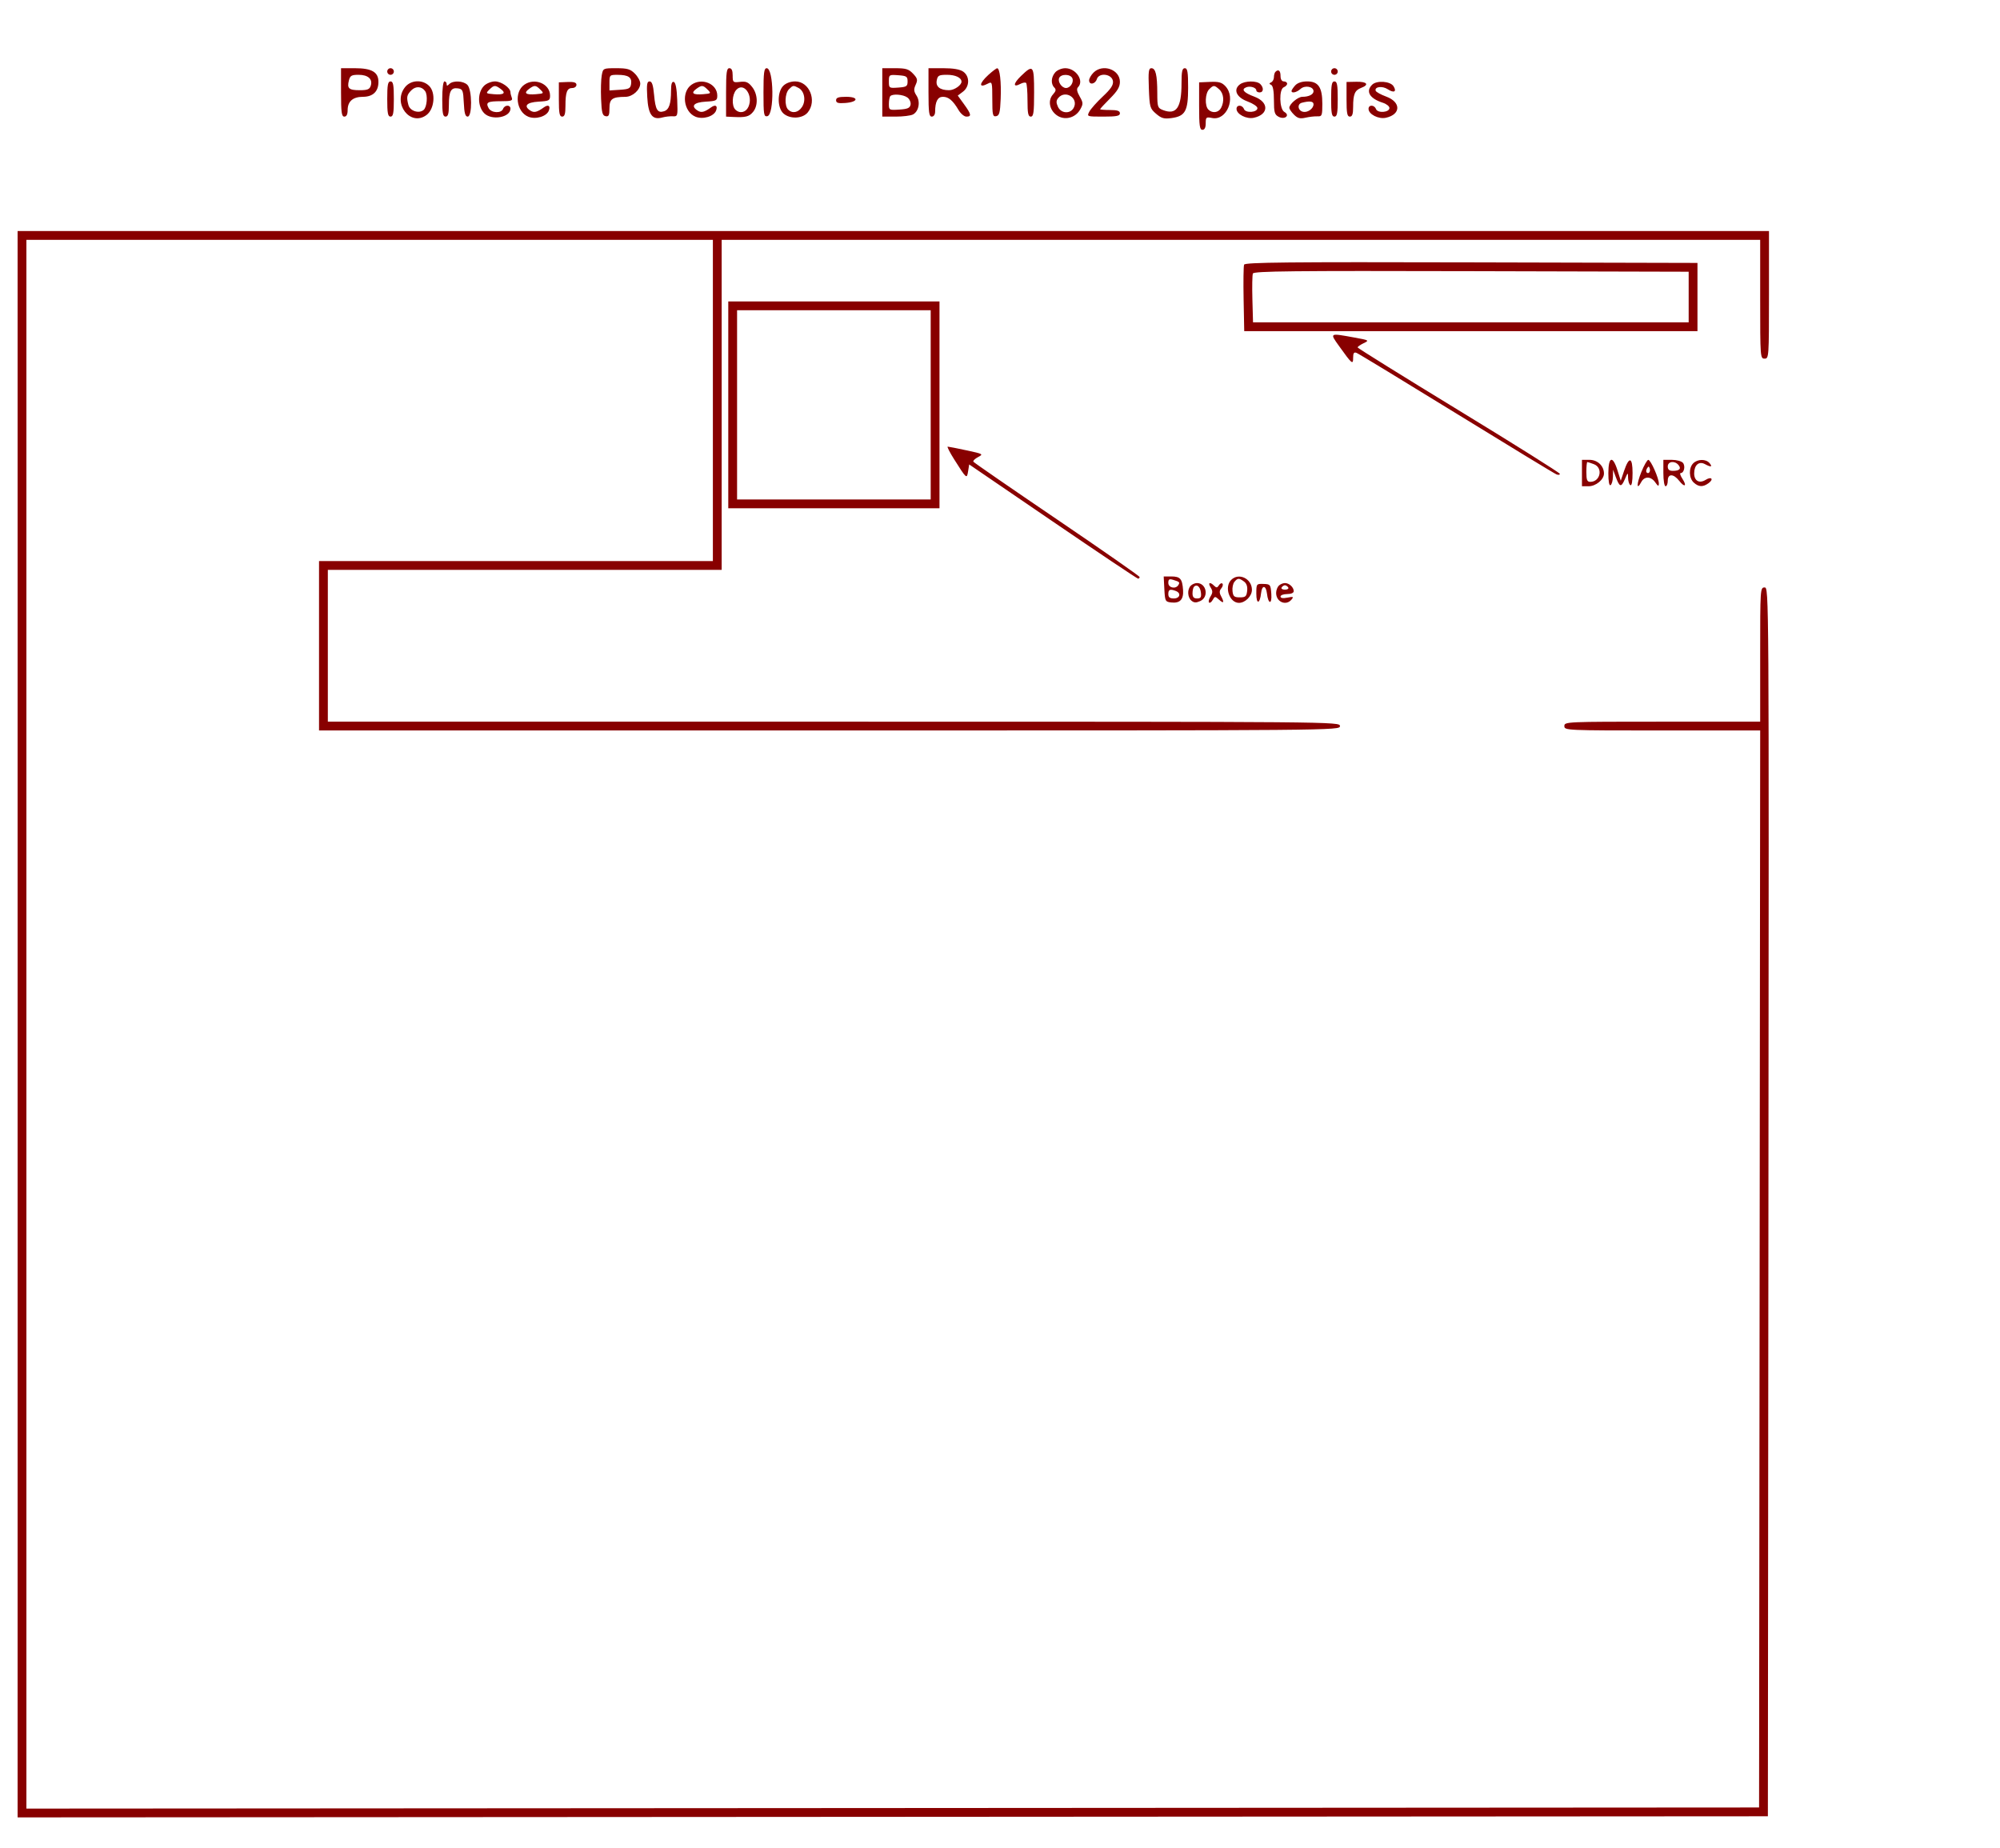 <svg xmlns="http://www.w3.org/2000/svg" width="909" height="840" viewBox="0 0 909 840" version="1.1">
	<path d="M 155 42 C 155 51.111, 155.258 53, 156.500 53 C 157.492 53, 158 52.008, 158 50.071 C 158 46.093, 160.385 44, 164.916 44 C 169.487 44, 172 41.597, 172 37.228 C 172 32.753, 168.982 31, 161.277 31 L 155 31 155 42 M 176 32.500 C 176 33.325, 176.675 34, 177.500 34 C 178.325 34, 179 33.325, 179 32.500 C 179 31.675, 178.325 31, 177.500 31 C 176.675 31, 176 31.675, 176 32.500 M 273.489 34.250 C 273.158 36.038, 273.025 40.870, 273.194 44.989 C 273.447 51.182, 273.803 52.537, 275.250 52.813 C 276.678 53.085, 277 52.419, 277 49.190 C 277 44.942, 278.258 44.043, 284.250 44.014 C 287.493 43.998, 291 40.850, 291 37.955 C 291 36.830, 289.895 34.805, 288.545 33.455 C 286.485 31.394, 285.128 31, 280.091 31 C 274.111 31, 274.089 31.011, 273.489 34.250 M 330 42 L 330 53 333.250 53.158 C 338.895 53.434, 340.453 53.039, 342.250 50.881 C 344.636 48.014, 344.456 42.849, 341.855 39.542 C 340.116 37.332, 339.073 36.889, 336.355 37.207 C 333.147 37.581, 333 37.454, 333 34.299 C 333 32.033, 332.530 31, 331.500 31 C 330.258 31, 330 32.889, 330 42 M 347 42.073 C 347 52.080, 347.169 53.114, 348.750 52.813 C 351.993 52.194, 351.706 31, 348.455 31 C 347.269 31, 347 33.050, 347 42.073 M 401 42 L 401 53 407.066 53 C 410.402 53, 413.950 52.562, 414.951 52.026 C 417.594 50.612, 418.403 46.264, 416.549 43.434 C 415.307 41.539, 415.233 40.583, 416.168 38.530 C 417.174 36.323, 417.015 35.645, 414.991 33.490 C 413.017 31.389, 411.741 31, 406.826 31 L 401 31 401 42 M 422 42 C 422 51.111, 422.258 53, 423.500 53 C 424.385 53, 425.006 52.077, 425.014 50.750 C 425.042 46.155, 426.169 44, 428.545 44 C 431.134 44, 433.095 45.659, 435.681 50.036 C 436.643 51.666, 438.234 53, 439.216 53 C 441.665 53, 441.466 51.944, 438.155 47.372 L 435.310 43.445 437.655 41.676 C 440.745 39.344, 440.808 34.679, 437.777 32.557 C 436.297 31.520, 433.293 31, 428.777 31 L 422 31 422 42 M 449.250 34.015 C 444.870 38, 444.764 40.267, 449.066 37.965 C 450.904 36.981, 451 37.331, 451 45.038 C 451 52.221, 451.200 53.109, 452.750 52.813 C 454.197 52.537, 454.553 51.182, 454.806 44.989 C 455.126 37.185, 454.414 30.979, 453.205 31.029 C 452.817 31.045, 451.038 32.389, 449.250 34.015 M 464.032 34.553 C 460.462 37.996, 460.324 39.967, 463.783 38.116 C 464.858 37.541, 466.021 37.355, 466.369 37.702 C 466.716 38.049, 467 41.633, 467 45.667 C 467 51.519, 467.303 53, 468.500 53 C 469.742 53, 470 51.111, 470 42 C 470 29.617, 469.630 29.155, 464.032 34.553 M 479.655 32.829 C 477.721 34.966, 477.505 38.105, 479.176 39.776 C 480.078 40.678, 479.944 41.404, 478.601 42.888 C 476.180 45.564, 476.910 49.864, 480.201 52.310 C 483.703 54.913, 488.760 53.691, 490.979 49.707 C 492.363 47.223, 492.338 46.693, 490.707 43.832 C 489.461 41.648, 489.232 40.368, 489.957 39.643 C 492.873 36.727, 489.028 31, 484.155 31 C 482.590 31, 480.565 31.823, 479.655 32.829 M 497 33 C 495.900 34.100, 495 35.675, 495 36.500 C 495 38.746, 497.768 38.308, 498.518 35.943 C 499.502 32.843, 505.370 33.580, 505.834 36.862 C 506.084 38.630, 504.923 40.389, 501.215 43.862 C 498.490 46.413, 495.736 49.513, 495.095 50.750 C 493.936 52.987, 493.972 53, 501.465 53 C 507.496 53, 509 52.701, 509 51.500 C 509 50.389, 507.833 50, 504.500 50 C 502.025 50, 500 49.834, 500 49.632 C 500 49.429, 502.025 47.238, 504.500 44.763 C 507.882 41.381, 509 39.499, 509 37.188 C 509 31.571, 501.164 28.836, 497 33 M 522.151 40.087 C 522.482 48.701, 522.653 49.306, 525.431 51.695 C 527.857 53.781, 529.060 54.121, 532.420 53.670 C 538.709 52.827, 540 50.479, 540 39.889 C 540 32.654, 539.721 31, 538.500 31 C 537.311 31, 537 32.437, 537 37.935 C 537 48.948, 534.657 52.341, 528.632 50.050 C 526.149 49.106, 525.999 48.666, 525.986 42.275 C 525.970 34.041, 525.241 31, 523.284 31 C 522.057 31, 521.861 32.566, 522.151 40.087 M 605 32.500 C 605 33.325, 605.675 34, 606.500 34 C 607.325 34, 608 33.325, 608 32.500 C 608 31.675, 607.325 31, 606.500 31 C 605.675 31, 605 31.675, 605 32.500 M 579.667 32.667 C 579.300 33.033, 579 34.121, 579 35.083 C 579 36.046, 578.438 37.096, 577.750 37.417 C 576.750 37.883, 576.750 38.117, 577.750 38.583 C 578.558 38.961, 579 41.421, 579 45.548 C 579 51.015, 579.302 52.091, 581.107 53.057 C 583.913 54.559, 586.497 52.438, 583.750 50.888 C 581.435 49.582, 581.233 40.508, 583.500 39.638 C 584.325 39.322, 585 38.599, 585 38.031 C 585 37.464, 584.325 37, 583.500 37 C 582.567 37, 582 36.056, 582 34.500 C 582 32.072, 581.026 31.307, 579.667 32.667 M 158.578 36.546 C 157.662 40.193, 158.552 41, 163.492 41 C 167.021 41, 167.991 40.605, 168.515 38.952 C 169.466 35.957, 167.281 34, 162.986 34 C 159.781 34, 159.121 34.381, 158.578 36.546 M 277 37.555 L 277 41.110 281.750 40.805 C 285.891 40.539, 286.543 40.194, 286.837 38.113 C 287.256 35.154, 285.594 34.035, 280.750 34.015 C 277.117 34, 277 34.111, 277 37.555 M 404 37 C 404 40.046, 404.094 40.108, 408.250 39.807 C 412.035 39.534, 412.500 39.226, 412.500 37 C 412.500 34.774, 412.035 34.466, 408.250 34.193 C 404.094 33.892, 404 33.954, 404 37 M 425.748 36.535 C 425.203 39.389, 427.228 41, 431.363 41 C 433.709 41, 437 38.740, 437 37.129 C 437 35.307, 434.250 34, 430.417 34 C 426.733 34, 426.175 34.303, 425.748 36.535 M 481.357 35.513 C 480.694 37.240, 482.627 40, 484.500 40 C 486.415 40, 488.111 37.452, 487.410 35.627 C 486.623 33.576, 482.132 33.492, 481.357 35.513 M 176 45 C 176 51.444, 176.292 53, 177.500 53 C 178.708 53, 179 51.444, 179 45 C 179 38.556, 178.708 37, 177.500 37 C 176.292 37, 176 38.556, 176 45 M 184.073 39.635 C 178.265 47.018, 186.527 57.717, 193.837 52.280 C 197.451 49.591, 198.136 42.136, 195.053 39.053 C 192.022 36.022, 186.692 36.305, 184.073 39.635 M 201 45 C 201 51.444, 201.292 53, 202.500 53 C 203.641 53, 204.004 51.743, 204.015 47.750 C 204.034 41.423, 204.956 39.716, 208.113 40.163 C 210.300 40.472, 210.525 41.024, 210.798 46.750 C 211.020 51.411, 211.465 53, 212.548 53 C 214.690 53, 214.589 40.732, 212.429 38.571 C 210.569 36.712, 205.899 36.501, 204.200 38.200 C 203.267 39.133, 203 39.133, 203 38.200 C 203 37.540, 202.550 37, 202 37 C 201.417 37, 201 40.333, 201 45 M 220 39 C 216.963 42.037, 216.992 48.303, 220.057 51.450 C 223.417 54.901, 232 53.412, 232 49.378 C 232 47.522, 229.361 47.618, 228.638 49.500 C 227.821 51.631, 223.271 51.376, 222.070 49.131 C 220.663 46.501, 221.576 46, 227.774 46 C 232.324 46, 233.115 45.741, 232.607 44.418 C 232.273 43.548, 232 42.423, 232 41.918 C 232 39.920, 227.844 37, 225 37 C 223.333 37, 221.111 37.889, 220 39 M 238.302 38.501 C 233.540 41.836, 234.638 50.779, 240.086 53.036 C 243.441 54.426, 248.420 52.953, 249.452 50.265 C 250.294 48.070, 249.204 47.356, 247.202 48.792 C 244.137 50.990, 242.752 51.333, 241.114 50.300 C 237.799 48.209, 239.303 46.511, 244.750 46.198 C 249.571 45.920, 250 45.696, 250 43.448 C 250 38.096, 243.066 35.164, 238.302 38.501 M 254 45.212 C 254 51.468, 254.295 53, 255.500 53 C 256.630 53, 257 51.787, 257 48.082 C 257 41.877, 257.722 40, 260.107 40 C 261.148 40, 262 39.349, 262 38.553 C 262 37.505, 260.897 37.150, 258 37.265 L 254 37.425 254 45.212 M 294.176 44.109 C 294.630 52.146, 296.466 54.647, 301 53.403 C 302.375 53.026, 304.531 52.778, 305.792 52.851 C 308.017 52.981, 308.075 52.761, 307.792 45.323 C 307.601 40.301, 307.069 37.518, 306.250 37.247 C 305.380 36.959, 304.996 38.150, 304.986 41.167 C 304.967 47.267, 304.094 49.835, 301.791 50.566 C 298.850 51.500, 297.894 49.921, 297.277 43.116 C 296.871 38.645, 296.326 37, 295.248 37 C 294.050 37, 293.849 38.331, 294.176 44.109 M 314.302 38.501 C 309.540 41.836, 310.638 50.779, 316.086 53.036 C 319.441 54.426, 324.420 52.953, 325.452 50.265 C 326.294 48.070, 325.204 47.356, 323.202 48.792 C 320.137 50.990, 318.752 51.333, 317.114 50.300 C 313.799 48.209, 315.303 46.511, 320.750 46.198 C 325.571 45.920, 326 45.696, 326 43.448 C 326 38.096, 319.066 35.164, 314.302 38.501 M 356 39 C 353.212 41.788, 353.241 49.003, 356.050 51.545 C 359.019 54.232, 364.776 53.995, 367.129 51.089 C 371.432 45.776, 367.880 37, 361.427 37 C 359.333 37, 357.222 37.778, 356 39 M 545 48.217 C 545 57.135, 545.259 59, 546.500 59 C 547.497 59, 548 58.003, 548 56.025 C 548 53.268, 548.215 53.093, 550.934 53.637 C 557.515 54.953, 561.887 44.476, 556.962 39.190 C 555.325 37.432, 553.951 37.045, 549.962 37.219 L 545 37.435 545 48.217 M 563.596 38.306 C 560.366 40.668, 561.923 44.239, 567 46.109 C 569.475 47.021, 571.500 48.382, 571.500 49.134 C 571.500 51.129, 566.133 51.510, 565.387 49.567 C 564.625 47.581, 562 47.511, 562 49.477 C 562 51.928, 566.544 54.259, 569.890 53.524 C 576.739 52.020, 576.828 46.407, 570.044 43.907 C 565.269 42.147, 563.971 40.609, 566.458 39.655 C 568.273 38.958, 571 39.830, 571 41.107 C 571 41.598, 571.675 42, 572.500 42 C 574.300 42, 574.469 39.869, 572.800 38.200 C 571.208 36.608, 565.834 36.670, 563.596 38.306 M 588.655 38.829 C 587.745 39.835, 587 40.960, 587 41.329 C 587 42.546, 589.312 42.028, 591.100 40.410 C 593.076 38.621, 597 39.320, 597 41.460 C 597 42.929, 594.857 44, 591.918 44 C 589.900 44, 586 47.295, 586 49 C 586 49.550, 586.947 50.947, 588.104 52.104 C 589.764 53.764, 590.872 54.057, 593.354 53.492 C 595.084 53.097, 597.513 52.820, 598.750 52.876 C 600.835 52.970, 601 52.555, 601 47.211 C 601 39.661, 599.201 37, 594.098 37 C 591.698 37, 589.703 37.670, 588.655 38.829 M 605 45 C 605 51.444, 605.292 53, 606.500 53 C 607.708 53, 608 51.444, 608 45 C 608 38.556, 607.708 37, 606.500 37 C 605.292 37, 605 38.556, 605 45 M 612 45.127 C 612 51.459, 612.294 53, 613.500 53 C 614.607 53, 615 51.842, 615 48.582 C 615 42.835, 615.754 41.044, 618.636 39.948 C 622.454 38.497, 621.356 37.066, 616.500 37.163 L 612 37.254 612 45.127 M 623.624 38.518 C 620.581 41.562, 622.494 44.773, 628.500 46.703 C 630.150 47.233, 631.500 48.304, 631.500 49.083 C 631.500 51.123, 626.147 51.546, 625.387 49.567 C 624.625 47.581, 622 47.511, 622 49.477 C 622 51.928, 626.544 54.259, 629.890 53.524 C 636.739 52.020, 636.828 46.407, 630.044 43.907 C 627.593 43.004, 625.437 41.811, 625.252 41.256 C 624.633 39.398, 628.254 38.936, 630.728 40.557 C 633.542 42.402, 634.923 41.692, 633.363 39.202 C 631.904 36.872, 625.706 36.437, 623.624 38.518 M 186.977 41.023 C 184.875 43.125, 184.668 44.160, 185.633 47.761 C 186.351 50.439, 190.393 51.749, 192.513 49.989 C 194.059 48.707, 194.515 43.296, 193.235 41.427 C 191.720 39.215, 188.963 39.037, 186.977 41.023 M 222.382 40.750 C 220.703 42.419, 220.797 42.515, 224.411 42.816 C 229.008 43.200, 230.160 42.322, 227.557 40.418 C 225.066 38.596, 224.513 38.632, 222.382 40.750 M 240.443 40.418 C 237.840 42.322, 238.992 43.200, 243.589 42.816 C 247.203 42.515, 247.297 42.419, 245.618 40.750 C 243.487 38.632, 242.934 38.596, 240.443 40.418 M 316.443 40.418 C 313.840 42.322, 314.992 43.200, 319.589 42.816 C 323.203 42.515, 323.297 42.419, 321.618 40.750 C 319.487 38.632, 318.934 38.596, 316.443 40.418 M 334.626 40.861 C 332.721 42.965, 332.478 48.078, 334.200 49.800 C 336.154 51.754, 338.963 51.175, 340.148 48.574 C 342.524 43.360, 338.036 37.093, 334.626 40.861 M 358.571 40.571 C 356.716 42.427, 356.488 48.088, 358.200 49.800 C 360.111 51.711, 362.824 51.199, 364.523 48.606 C 366.402 45.738, 365.612 41.398, 362.951 39.974 C 360.575 38.702, 360.419 38.724, 358.571 40.571 M 549.571 40.571 C 547.716 42.427, 547.488 48.088, 549.200 49.800 C 551.002 51.602, 553.798 51.246, 554.965 49.066 C 556.545 46.114, 556.203 42.494, 554.171 40.655 C 551.915 38.613, 551.537 38.606, 549.571 40.571 M 404.667 43.667 C 404.300 44.033, 404 45.633, 404 47.221 C 404 50.042, 404.110 50.102, 408.741 49.805 C 412.498 49.563, 413.558 49.099, 413.850 47.566 C 414.052 46.502, 413.408 45.040, 412.418 44.316 C 410.522 42.930, 405.799 42.534, 404.667 43.667 M 480.975 44.530 C 480.005 45.699, 479.971 46.641, 480.832 48.530 C 482.240 51.620, 486.450 51.897, 488 49 C 490.359 44.592, 484.185 40.663, 480.975 44.530 M 380 45.557 C 380 46.768, 380.930 47.046, 384.172 46.807 C 390.139 46.368, 390.485 44, 384.583 44 C 381.101 44, 380 44.374, 380 45.557 M 591.693 46.700 C 589.427 47.287, 589.886 50.354, 592.310 50.821 C 594.418 51.227, 597 49.332, 597 47.378 C 597 46.017, 595.211 45.789, 591.693 46.700 M 8 465.501 L 8 826.002 405.750 825.751 L 803.500 825.500 803.752 546.250 C 804.003 267.501, 804 267, 802.002 267 C 800.043 267, 800 267.658, 800 297.500 L 800 328 755.500 328 C 711.667 328, 711 328.030, 711 330 C 711 331.970, 711.667 332, 755.502 332 L 800.004 332 799.752 576.750 L 799.500 821.500 405.750 821.751 L 12 822.003 12 465.501 L 12 109 168 109 L 324 109 324 182 L 324 255 234.500 255 L 145 255 145 293.500 L 145 332 377 332 C 608.333 332, 609 331.994, 609 330 C 609 328.006, 608.333 328, 379 328 L 149 328 149 293.500 L 149 259 238.500 259 L 328 259 328 184 L 328 109 564 109 L 800 109 800 136 C 800 162.333, 800.049 163, 802 163 C 803.954 163, 804 162.333, 804 134 L 804 105 406 105 L 8 105 8 465.501 M 565.442 120.291 C 565.167 121.007, 565.068 128.096, 565.221 136.046 L 565.500 150.500 668.500 150.500 L 771.500 150.500 771.500 135 L 771.500 119.500 668.720 119.245 C 585.102 119.038, 565.848 119.233, 565.442 120.291 M 569.433 124.313 C 569.154 125.040, 569.055 130.330, 569.213 136.068 L 569.500 146.500 668.500 146.500 L 767.500 146.500 767.500 135 L 767.500 123.500 668.720 123.245 C 587.553 123.036, 569.850 123.226, 569.433 124.313 M 331 184 L 331 231 379 231 L 427 231 427 184 L 427 137 379 137 L 331 137 331 184 M 335 184 L 335 227 379 227 L 423 227 423 184 L 423 141 379 141 L 335 141 335 184 M 608.582 157.250 C 614.479 165.500, 615 165.935, 615 162.607 C 615 160.459, 615.373 159.929, 616.564 160.386 C 617.425 160.716, 637.871 173.143, 662 188 C 686.129 202.857, 706.575 215.284, 707.436 215.614 C 708.296 215.944, 708.979 215.828, 708.953 215.357 C 708.928 214.886, 688.245 201.900, 662.992 186.500 C 637.740 171.100, 617.061 158.235, 617.039 157.911 C 617.018 157.586, 618.237 156.724, 619.750 155.995 C 622.434 154.701, 622.333 154.639, 615.500 153.396 C 604.173 151.336, 604.303 151.263, 608.582 157.250 M 433.655 208.750 C 439.304 217.698, 439.424 217.801, 440 214.209 L 440.500 211.094 478.500 237.034 C 499.400 251.301, 516.837 262.980, 517.250 262.987 C 517.663 262.994, 517.977 262.663, 517.950 262.250 C 517.922 261.837, 501.020 250.050, 480.389 236.056 C 459.758 222.062, 442.668 210.271, 442.410 209.854 C 442.152 209.436, 443.111 208.482, 444.540 207.733 C 447.053 206.416, 446.877 206.314, 439.297 204.685 C 434.984 203.758, 431.133 203, 430.740 203 C 430.346 203, 431.658 205.588, 433.655 208.750 M 719 215 L 719 221 722 221 C 725.333 221, 729 217.973, 729 215.223 C 729 211.762, 726.090 209, 722.443 209 L 719 209 719 215 M 731 215.059 C 731 218.844, 731.375 220.886, 732 220.500 C 732.550 220.160, 733.034 218.446, 733.076 216.691 L 733.152 213.500 734.326 216.678 C 736.080 221.427, 736.820 221.646, 738.446 217.901 C 739.880 214.595, 739.923 214.576, 739.961 217.191 C 739.982 218.671, 740.450 220.160, 741 220.500 C 741.625 220.886, 742 218.816, 742 214.976 C 742 207.689, 740.405 207.312, 738.129 214.063 L 736.633 218.500 735.141 213.750 C 732.984 206.884, 731 207.511, 731 215.059 M 745.985 214.536 C 743.781 219.968, 743.759 223.188, 745.954 219.086 C 747.416 216.354, 750.359 216.430, 752.326 219.250 C 753.575 221.041, 753.906 221.160, 753.948 219.833 C 754.021 217.490, 750.263 209, 749.152 209 C 748.646 209, 747.221 211.491, 745.985 214.536 M 756 215 C 756 218.333, 756.444 221, 757 221 C 757.550 221, 758 219.875, 758 218.500 C 758 215.197, 760.601 215.223, 763.220 218.553 C 765.740 221.756, 766.848 220.943, 764.612 217.531 C 763.700 216.139, 763.366 215, 763.870 215 C 765.405 215, 766.107 211.833, 764.895 210.373 C 764.268 209.618, 762.010 209, 759.878 209 L 756 209 756 215 M 769.571 210.571 C 767.450 212.693, 767.585 217.315, 769.829 219.345 C 772.070 221.373, 774.014 221.442, 776.557 219.582 C 779.028 217.775, 777.851 216.451, 775.230 218.089 C 772.350 219.887, 770 218.568, 770 215.154 C 770 211.362, 772.166 209.484, 774.870 210.931 C 777.662 212.425, 778.463 212.263, 777 210.500 C 775.378 208.545, 771.561 208.582, 769.571 210.571 M 721 214.500 C 721 218.167, 721.333 219, 722.800 219 C 727.389 219, 728.694 212.594, 724.435 210.975 C 723.024 210.439, 721.674 210, 721.435 210 C 721.196 210, 721 212.025, 721 214.500 M 758 212 C 758 213.429, 758.667 214, 760.333 214 C 763.343 214, 764.269 213.029, 762.869 211.342 C 761.134 209.251, 758 209.675, 758 212 M 748.583 212.866 C 748.152 213.563, 748.070 214.403, 748.400 214.733 C 749.295 215.628, 750.271 214.312, 749.787 212.862 C 749.449 211.846, 749.213 211.846, 748.583 212.866 M 529.200 267.750 C 529.486 273.225, 529.634 273.515, 532.310 273.822 C 536.282 274.278, 538.001 272.468, 537.702 268.147 C 537.352 263.084, 536.415 262, 532.391 262 L 528.900 262 529.200 267.750 M 559.571 263.571 C 556.339 266.804, 558.778 274, 563.106 274 C 565.949 274, 569 270.945, 569 268.098 C 569 262.977, 563.031 260.112, 559.571 263.571 M 531 264.933 C 531 267.154, 534.333 267.889, 535.541 265.933 C 536.335 264.648, 536.140 264.445, 533.250 263.557 C 531.419 262.994, 531 263.250, 531 264.933 M 561.050 264.440 C 560.393 265.231, 560.001 267.144, 560.178 268.690 C 560.451 271.074, 560.955 271.500, 563.500 271.500 C 566.080 271.500, 566.547 271.087, 566.836 268.549 C 567.059 266.586, 566.577 265.164, 565.395 264.299 C 563.136 262.648, 562.521 262.668, 561.050 264.440 M 541.200 266.200 C 539.527 267.873, 539.702 271.508, 541.530 273.025 C 542.699 273.995, 543.641 274.029, 545.530 273.168 C 549.540 271.341, 548.352 265, 544 265 C 543.120 265, 541.860 265.540, 541.200 266.200 M 550.232 267 C 551.237 268.608, 551.225 269.411, 550.171 271.097 C 549.451 272.251, 549.151 273.485, 549.506 273.839 C 549.860 274.193, 550.607 273.667, 551.166 272.669 C 552.129 270.947, 552.279 270.943, 554.091 272.582 C 556.224 274.512, 556.538 273.873, 554.931 270.870 C 554.149 269.410, 554.188 268.479, 555.073 267.412 C 555.740 266.609, 555.971 265.638, 555.588 265.255 C 555.205 264.872, 554.484 265.216, 553.987 266.021 C 553.267 267.185, 552.830 267.230, 551.842 266.242 C 549.895 264.295, 548.851 264.788, 550.232 267 M 571 269.850 C 571 274.834, 572.620 274.573, 573.173 269.500 C 573.577 265.792, 575.383 265.941, 575.827 269.719 C 576.408 274.664, 578.155 274.911, 577.813 270 C 577.512 265.678, 577.371 265.496, 574.250 265.400 C 571.045 265.301, 571 265.363, 571 269.850 M 581.200 266.200 C 580.540 266.860, 580 268.345, 580 269.500 C 580 273.597, 584.491 275.523, 586.999 272.501 C 588.074 271.206, 587.817 271.087, 585.122 271.626 C 583.106 272.029, 582 271.851, 582 271.125 C 582 270.506, 583.350 270, 585 270 C 586.795 270, 588 269.478, 588 268.700 C 588 266.913, 585.932 265, 584 265 C 583.120 265, 581.860 265.540, 581.200 266.200 M 542.688 266.646 C 542.309 267.024, 542 268.383, 542 269.667 C 542 271.358, 542.568 272, 544.066 272 C 545.719 272, 546.069 271.464, 545.816 269.327 C 545.500 266.653, 543.981 265.352, 542.688 266.646 M 582.500 267 C 582.160 267.550, 582.835 268, 584 268 C 585.165 268, 585.840 267.550, 585.500 267 C 585.160 266.450, 584.485 266, 584 266 C 583.515 266, 582.840 266.450, 582.500 267 M 531 270 C 531 271.467, 531.667 272, 533.500 272 C 536.292 272, 536.947 269.577, 534.418 268.607 C 531.775 267.593, 531 267.909, 531 270" stroke="none" fill="#880000" fill-rule="evenodd"/>
</svg>